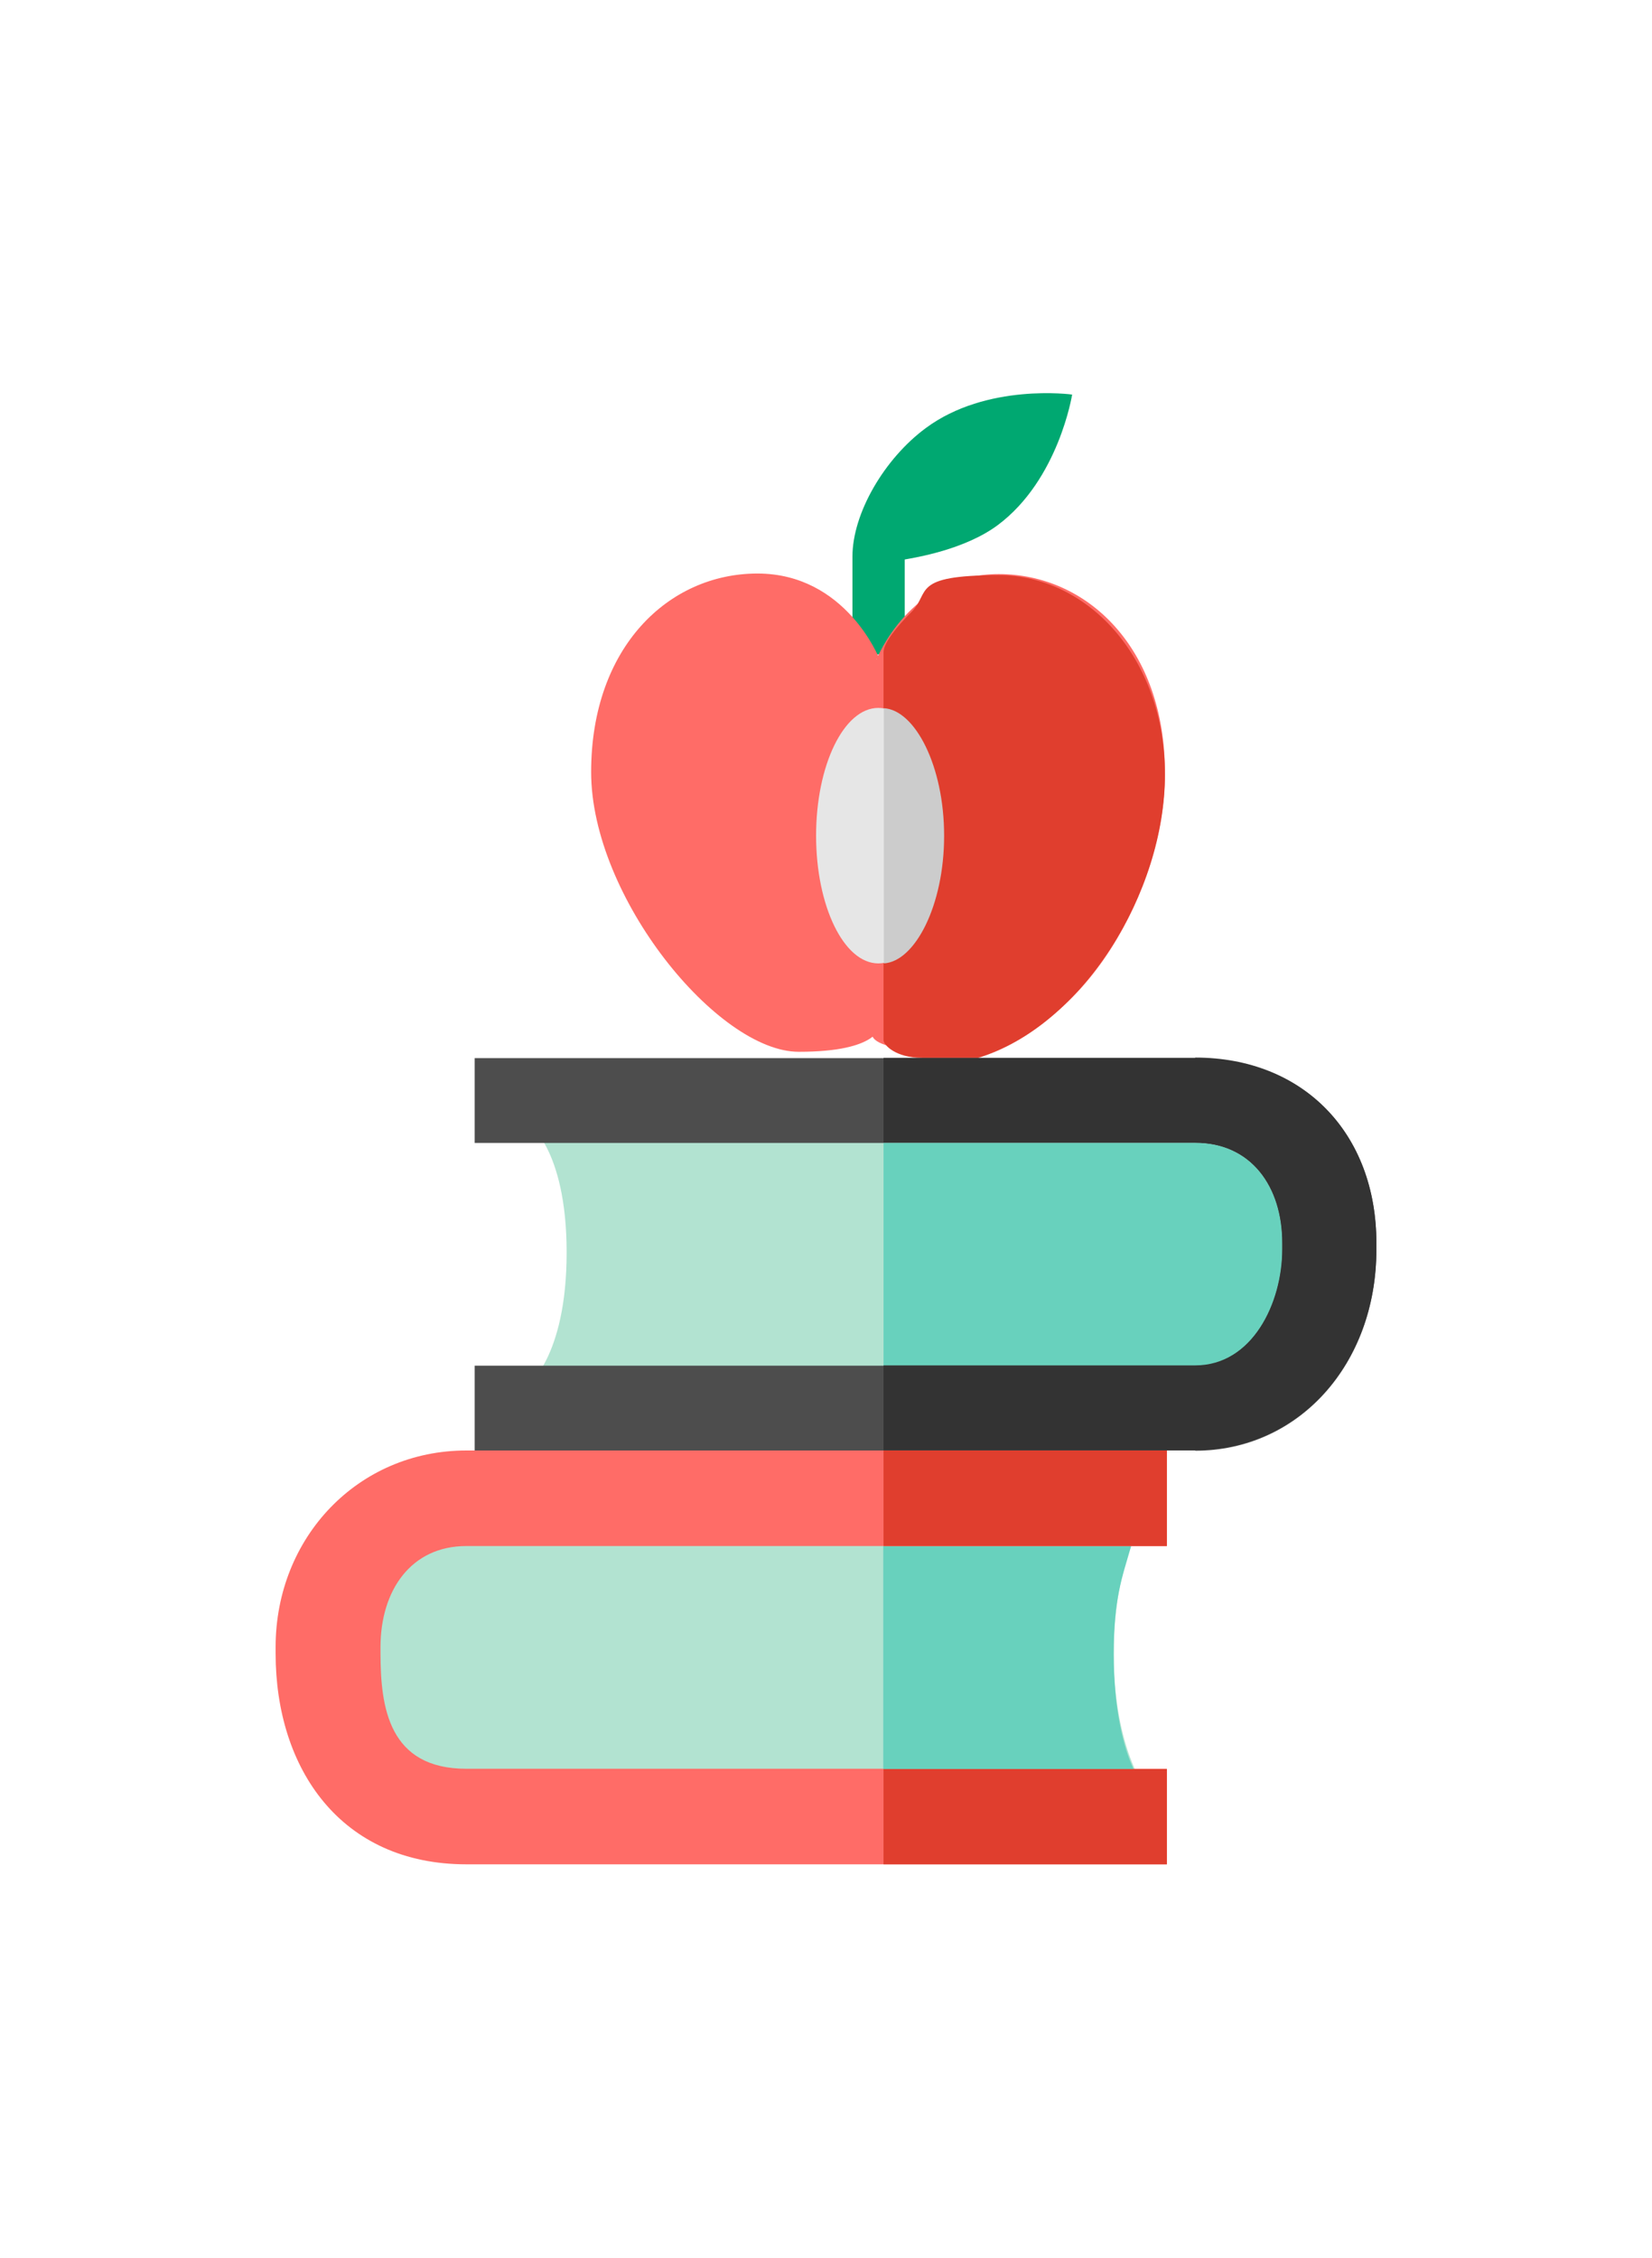 <?xml version="1.0" encoding="UTF-8"?>
<svg id="PRESCOLAR" xmlns="http://www.w3.org/2000/svg" version="1.1" viewBox="0 0 600 820">
  <!-- Generator: Adobe Illustrator 29.4.0, SVG Export Plug-In . SVG Version: 2.1.0 Build 152)  -->
  <defs>
    <style>
      .st0 {
        fill: none;
      }

      .st1 {
        fill: #e6e6e6;
      }

      .st2 {
        fill: #4d4d4d;
      }

      .st3 {
        fill: #ccc;
      }

      .st4 {
        fill: #68d1bd;
      }

      .st5 {
        fill: #00a871;
      }

      .st6 {
        fill: #ff6c67;
      }

      .st7 {
        fill: #e03e2e;
      }

      .st8 {
        fill: #b2e3d1;
      }

      .st9 {
        fill: #333;
      }
    </style>
  </defs>
  <path class="st5" d="M336.2,155.5c-15,11.1-26.6,30.9-26.6,46.7v31.5c0,4.7-2.3,4,2.3,4h1.1c4.6,0,15.6.7,15.6-4v-30.5c3.8-.7,21.7-3.5,33.8-12.5,22.1-16.5,27-47.4,27-47.4,0,0-31-4.3-53.2,12.2Z"/>
  <path class="st6" d="M318.4,239.4s12.1-30.9,44.3-30.9,60.4,26.8,60.4,72.2-34,101.3-75.4,101.3-29.4-9.4-29.4-9.4h1.2s0,9.4-29.4,9.4-75.4-56.2-75.4-101.6,28.2-72.1,60.4-72.1,44.3,31,44.3,31h-1.2Z"/>
  <path class="st8" d="M138.1,546.1h281s-14.6,16.1-14.6,54.5,14.6,53.4,14.6,53.4H138.1v-107.9Z"/>
  <path class="st8" d="M473.3,503.7H191.2s14.6-10.3,14.6-48.8-14.6-47.6-14.6-47.6h282.1v96.4Z"/>
  <path class="st2" d="M434.1,526.8H172.4v-30.8h261.7c20.6,0,31.6-22.6,31.6-42.2v-2.3c0-20.5-11.3-36.4-31.6-36.4H172.4v-30.8h261.7c39.4,0,65.8,27.4,65.8,67.3v2.3c0,41.8-28.4,73-65.8,73Z"/>
  <path class="st6" d="M169.4,677.1h254.4v-34.7h-254.4c-28.2,0-31.2-22.3-31.2-41.9v-2.3c0-20.5,11-36.7,31.2-36.7h254.4v-34.7h-254.4c-39.4,0-69.3,31.6-69.3,71.4v2.3c0,41.8,23.6,76.6,69.3,76.6Z"/>
  <g>
    <path class="st0" d="M320.9,377.8v6.4h14c-9.7,0-14-4.7-14-6.4Z"/>
    <path class="st7" d="M320.9,377.8c0,1.7,4.4,6.4,14,6.4h20.4c37.9-11.6,67.8-60.2,67.8-102.8s-28.2-72.5-60.4-72.5-24.6,6.3-31.7,13.4c-5.6,5.6-10.1,11.3-10.1,14.6v141Z"/>
    <path class="st4" d="M320.9,642.5h90.8c-3.6-7.7-7.2-21.5-7.2-41.7s3-27.7,6.3-39.2h-90v80.9Z"/>
    <path class="st4" d="M434.1,496c20.6,0,31.6-22.6,31.6-42.2v-2.3c0-20.5-11.3-36.4-31.6-36.4h-113.2v80.9h113.2Z"/>
    <path class="st9" d="M434.1,384.2h-113.2v30.8h113.2c20.3,0,31.6,15.9,31.6,36.4v2.3c0,19.6-10.9,42.2-31.6,42.2h-113.2v30.8h113.2c37.5,0,65.8-31.3,65.8-73v-2.3c0-39.8-26.5-67.3-65.8-67.3Z"/>
    <polygon class="st7" points="320.9 561.5 410.9 561.5 423.8 561.5 423.8 526.8 320.9 526.8 320.9 561.5"/>
    <polygon class="st7" points="320.9 677.1 423.8 677.1 423.8 642.5 411.8 642.5 320.9 642.5 320.9 677.1"/>
  </g>
  <path class="st1" d="M341.6,303.5c0,25.6-10.1,46.4-22.6,46.4s-22.6-20.8-22.6-46.4,10.1-46.4,22.6-46.4,22.6,20.8,22.6,46.4Z"/>
  <path class="st3" d="M342.9,303.5c0-25.2-10.5-45.6-21.9-46.3v92.7c11.4-.7,21.9-21.2,21.9-46.3Z"/>
</svg>